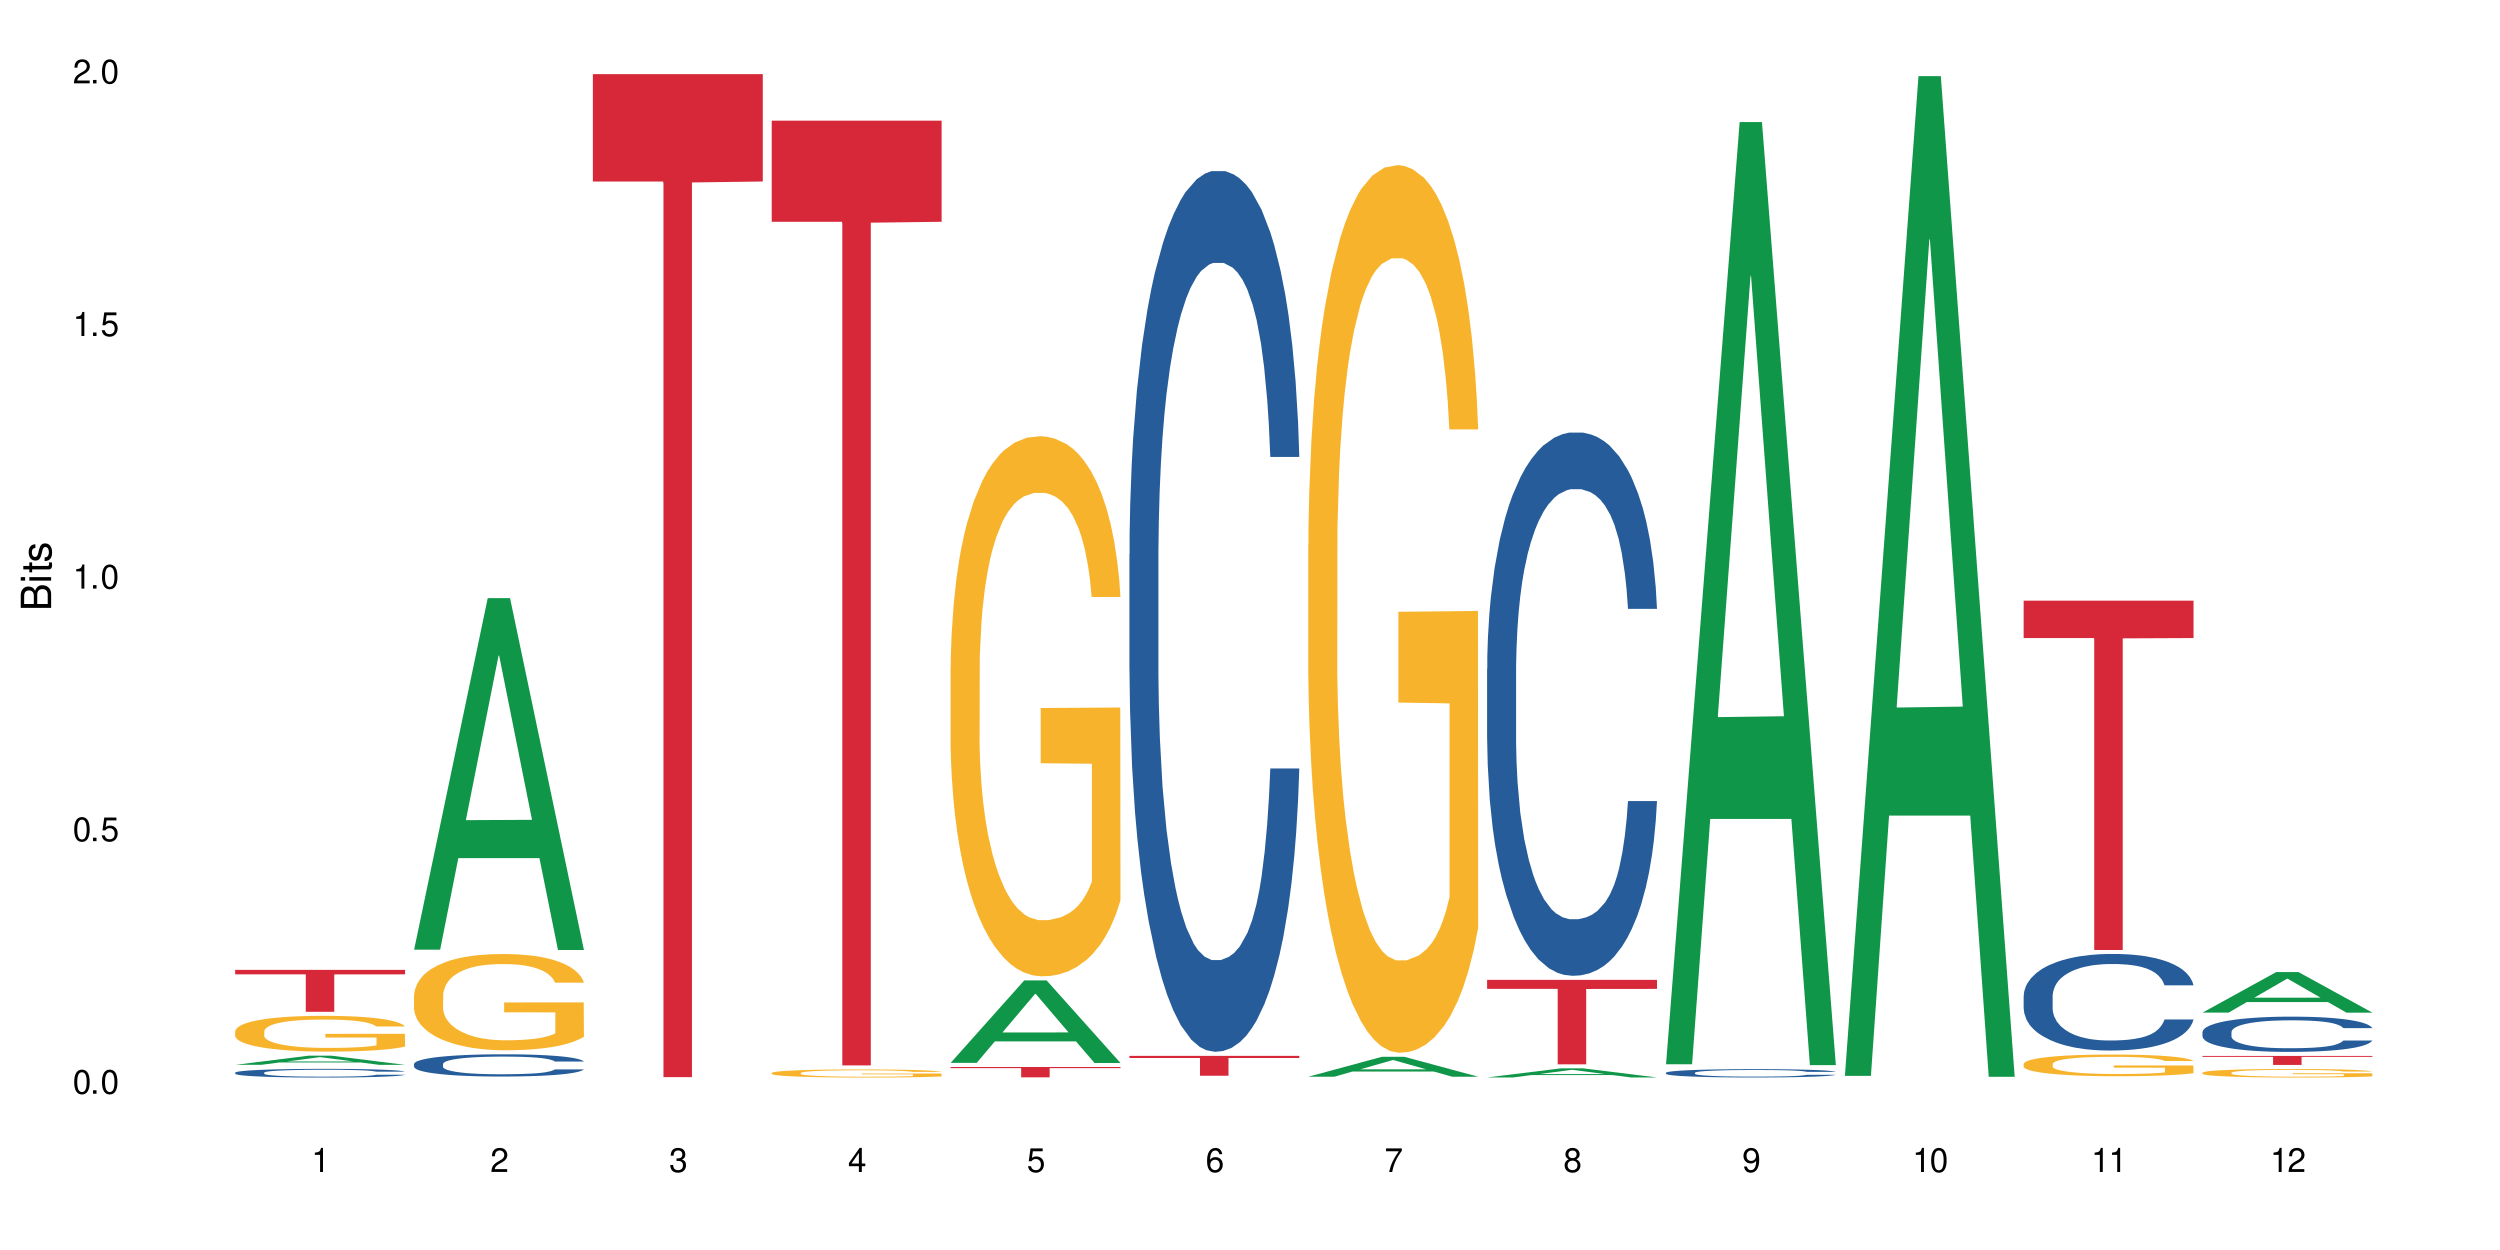 <?xml version="1.0" encoding="UTF-8"?>
<svg xmlns="http://www.w3.org/2000/svg" xmlns:xlink="http://www.w3.org/1999/xlink" width="720" height="360" viewBox="0 0 720 360">
<defs>
<g>
<g id="glyph-0-0">
</g>
<g id="glyph-0-1">
<path d="M 2.641 -6.938 C 2 -6.938 1.422 -6.656 1.078 -6.172 C 0.641 -5.562 0.406 -4.641 0.406 -3.359 C 0.406 -1.016 1.188 0.219 2.641 0.219 C 4.078 0.219 4.859 -1.016 4.859 -3.297 C 4.859 -4.641 4.656 -5.547 4.203 -6.172 C 3.844 -6.656 3.281 -6.938 2.641 -6.938 Z M 2.641 -6.188 C 3.547 -6.188 4 -5.25 4 -3.375 C 4 -1.406 3.562 -0.484 2.625 -0.484 C 1.734 -0.484 1.281 -1.438 1.281 -3.344 C 1.281 -5.25 1.734 -6.188 2.641 -6.188 Z M 2.641 -6.188 "/>
</g>
<g id="glyph-0-2">
<path d="M 1.828 -1 L 0.828 -1 L 0.828 0 L 1.828 0 Z M 1.828 -1 "/>
</g>
<g id="glyph-0-3">
<path d="M 4.562 -6.797 L 1.062 -6.797 L 0.547 -3.094 L 1.328 -3.094 C 1.719 -3.562 2.047 -3.734 2.578 -3.734 C 3.484 -3.734 4.062 -3.109 4.062 -2.094 C 4.062 -1.125 3.484 -0.531 2.578 -0.531 C 1.828 -0.531 1.375 -0.906 1.188 -1.672 L 0.328 -1.672 C 0.453 -1.109 0.547 -0.844 0.75 -0.594 C 1.125 -0.078 1.828 0.219 2.594 0.219 C 3.969 0.219 4.922 -0.781 4.922 -2.219 C 4.922 -3.562 4.031 -4.484 2.719 -4.484 C 2.25 -4.484 1.859 -4.359 1.469 -4.062 L 1.734 -5.969 L 4.562 -5.969 Z M 4.562 -6.797 "/>
</g>
<g id="glyph-0-4">
<path d="M 2.484 -4.938 L 2.484 0 L 3.328 0 L 3.328 -6.938 L 2.766 -6.938 C 2.469 -5.875 2.281 -5.734 0.984 -5.562 L 0.984 -4.938 Z M 2.484 -4.938 "/>
</g>
<g id="glyph-0-5">
<path d="M 4.859 -0.828 L 1.281 -0.828 C 1.359 -1.406 1.672 -1.781 2.5 -2.281 L 3.469 -2.828 C 4.406 -3.344 4.906 -4.062 4.906 -4.906 C 4.906 -5.484 4.672 -6.031 4.266 -6.406 C 3.859 -6.766 3.375 -6.938 2.719 -6.938 C 1.859 -6.938 1.219 -6.625 0.844 -6.031 C 0.609 -5.672 0.5 -5.234 0.484 -4.531 L 1.328 -4.531 C 1.359 -5.016 1.406 -5.281 1.531 -5.516 C 1.75 -5.938 2.188 -6.203 2.703 -6.203 C 3.469 -6.203 4.031 -5.641 4.031 -4.891 C 4.031 -4.344 3.719 -3.859 3.125 -3.516 L 2.234 -3 C 0.812 -2.172 0.406 -1.531 0.328 -0.016 L 4.859 -0.016 Z M 4.859 -0.828 "/>
</g>
<g id="glyph-0-6">
<path d="M 2.125 -3.188 L 2.578 -3.188 C 3.5 -3.188 3.984 -2.766 3.984 -1.922 C 3.984 -1.062 3.469 -0.531 2.594 -0.531 C 1.656 -0.531 1.203 -1 1.156 -2.016 L 0.312 -2.016 C 0.344 -1.453 0.438 -1.094 0.609 -0.781 C 0.953 -0.109 1.625 0.219 2.547 0.219 C 3.953 0.219 4.859 -0.625 4.859 -1.938 C 4.859 -2.828 4.516 -3.297 3.703 -3.594 C 4.344 -3.844 4.656 -4.328 4.656 -5.031 C 4.656 -6.219 3.875 -6.938 2.578 -6.938 C 1.203 -6.938 0.484 -6.172 0.453 -4.703 L 1.297 -4.703 C 1.312 -5.125 1.344 -5.359 1.453 -5.578 C 1.641 -5.969 2.062 -6.203 2.594 -6.203 C 3.344 -6.203 3.797 -5.75 3.797 -5 C 3.797 -4.516 3.609 -4.219 3.25 -4.047 C 3.016 -3.953 2.703 -3.922 2.125 -3.906 Z M 2.125 -3.188 "/>
</g>
<g id="glyph-0-7">
<path d="M 3.141 -1.672 L 3.141 0 L 3.984 0 L 3.984 -1.672 L 4.984 -1.672 L 4.984 -2.438 L 3.984 -2.438 L 3.984 -6.938 L 3.359 -6.938 L 0.266 -2.578 L 0.266 -1.672 Z M 3.141 -2.438 L 1 -2.438 L 3.141 -5.5 Z M 3.141 -2.438 "/>
</g>
<g id="glyph-0-8">
<path d="M 4.781 -5.125 C 4.609 -6.266 3.891 -6.938 2.844 -6.938 C 2.094 -6.938 1.422 -6.578 1.031 -5.953 C 0.594 -5.266 0.406 -4.422 0.406 -3.172 C 0.406 -2 0.578 -1.25 0.984 -0.641 C 1.359 -0.078 1.953 0.219 2.703 0.219 C 3.984 0.219 4.922 -0.75 4.922 -2.094 C 4.922 -3.375 4.062 -4.281 2.844 -4.281 C 2.172 -4.281 1.641 -4.031 1.281 -3.516 C 1.281 -5.234 1.828 -6.188 2.797 -6.188 C 3.391 -6.188 3.797 -5.797 3.938 -5.125 Z M 2.734 -3.531 C 3.547 -3.531 4.062 -2.953 4.062 -2.031 C 4.062 -1.156 3.484 -0.531 2.703 -0.531 C 1.922 -0.531 1.328 -1.188 1.328 -2.078 C 1.328 -2.938 1.906 -3.531 2.734 -3.531 Z M 2.734 -3.531 "/>
</g>
<g id="glyph-0-9">
<path d="M 4.984 -6.797 L 0.438 -6.797 L 0.438 -5.969 L 4.109 -5.969 C 2.5 -3.656 1.828 -2.234 1.328 0 L 2.219 0 C 2.594 -2.172 3.453 -4.047 4.984 -6.094 Z M 4.984 -6.797 "/>
</g>
<g id="glyph-0-10">
<path d="M 3.75 -3.656 C 4.469 -4.094 4.688 -4.438 4.688 -5.078 C 4.688 -6.172 3.844 -6.938 2.641 -6.938 C 1.438 -6.938 0.594 -6.172 0.594 -5.094 C 0.594 -4.438 0.812 -4.094 1.516 -3.656 C 0.734 -3.266 0.359 -2.703 0.359 -1.922 C 0.359 -0.656 1.281 0.219 2.641 0.219 C 3.984 0.219 4.922 -0.656 4.922 -1.922 C 4.922 -2.703 4.531 -3.266 3.75 -3.656 Z M 2.641 -6.188 C 3.359 -6.188 3.812 -5.75 3.812 -5.062 C 3.812 -4.406 3.344 -3.984 2.641 -3.984 C 1.922 -3.984 1.453 -4.406 1.453 -5.078 C 1.453 -5.75 1.922 -6.188 2.641 -6.188 Z M 2.641 -3.266 C 3.484 -3.266 4.062 -2.719 4.062 -1.906 C 4.062 -1.078 3.484 -0.531 2.625 -0.531 C 1.797 -0.531 1.219 -1.094 1.219 -1.906 C 1.219 -2.719 1.781 -3.266 2.641 -3.266 Z M 2.641 -3.266 "/>
</g>
<g id="glyph-0-11">
<path d="M 0.516 -1.578 C 0.672 -0.453 1.406 0.219 2.438 0.219 C 3.188 0.219 3.859 -0.141 4.266 -0.766 C 4.688 -1.453 4.891 -2.297 4.891 -3.547 C 4.891 -4.719 4.703 -5.453 4.312 -6.078 C 3.938 -6.641 3.344 -6.938 2.594 -6.938 C 1.297 -6.938 0.359 -5.969 0.359 -4.625 C 0.359 -3.344 1.234 -2.453 2.453 -2.453 C 3.094 -2.453 3.578 -2.672 4.016 -3.203 C 4 -1.484 3.469 -0.531 2.5 -0.531 C 1.906 -0.531 1.484 -0.906 1.359 -1.578 Z M 2.578 -6.203 C 3.375 -6.203 3.969 -5.531 3.969 -4.641 C 3.969 -3.797 3.391 -3.188 2.547 -3.188 C 1.734 -3.188 1.234 -3.766 1.234 -4.688 C 1.234 -5.562 1.797 -6.203 2.578 -6.203 Z M 2.578 -6.203 "/>
</g>
<g id="glyph-1-0">
</g>
<g id="glyph-1-1">
<path d="M 0 -0.953 L 0 -4.891 C 0 -5.719 -0.234 -6.344 -0.734 -6.797 C -1.188 -7.234 -1.812 -7.469 -2.5 -7.469 C -3.547 -7.469 -4.188 -7 -4.625 -5.875 C -4.984 -6.688 -5.625 -7.094 -6.531 -7.094 C -7.172 -7.094 -7.734 -6.859 -8.141 -6.391 C -8.562 -5.922 -8.75 -5.344 -8.75 -4.5 L -8.75 -0.953 Z M -4.984 -2.062 L -7.766 -2.062 L -7.766 -4.219 C -7.766 -4.844 -7.688 -5.203 -7.453 -5.5 C -7.219 -5.812 -6.859 -5.969 -6.375 -5.969 C -5.891 -5.969 -5.531 -5.812 -5.297 -5.5 C -5.062 -5.203 -4.984 -4.844 -4.984 -4.219 Z M -0.984 -2.062 L -4 -2.062 L -4 -4.781 C -4 -5.766 -3.438 -6.359 -2.484 -6.359 C -1.547 -6.359 -0.984 -5.766 -0.984 -4.781 Z M -0.984 -2.062 "/>
</g>
<g id="glyph-1-2">
<path d="M -6.281 -1.797 L -6.281 -0.797 L 0 -0.797 L 0 -1.797 Z M -8.75 -1.797 L -8.75 -0.797 L -7.484 -0.797 L -7.484 -1.797 Z M -8.75 -1.797 "/>
</g>
<g id="glyph-1-3">
<path d="M -6.281 -3.047 L -6.281 -2.016 L -8.016 -2.016 L -8.016 -1.016 L -6.281 -1.016 L -6.281 -0.172 L -5.469 -0.172 L -5.469 -1.016 L -0.719 -1.016 C -0.078 -1.016 0.281 -1.453 0.281 -2.234 C 0.281 -2.5 0.25 -2.719 0.188 -3.047 L -0.641 -3.047 C -0.609 -2.906 -0.594 -2.766 -0.594 -2.562 C -0.594 -2.141 -0.719 -2.016 -1.156 -2.016 L -5.469 -2.016 L -5.469 -3.047 Z M -6.281 -3.047 "/>
</g>
<g id="glyph-1-4">
<path d="M -4.531 -5.25 C -5.766 -5.25 -6.469 -4.422 -6.469 -2.969 C -6.469 -1.516 -5.719 -0.562 -4.547 -0.562 C -3.562 -0.562 -3.094 -1.062 -2.734 -2.562 L -2.516 -3.484 C -2.344 -4.188 -2.094 -4.469 -1.641 -4.469 C -1.047 -4.469 -0.641 -3.875 -0.641 -3 C -0.641 -2.453 -0.797 -2 -1.062 -1.75 C -1.25 -1.594 -1.422 -1.531 -1.875 -1.469 L -1.875 -0.406 C -0.422 -0.453 0.281 -1.266 0.281 -2.922 C 0.281 -4.5 -0.5 -5.516 -1.719 -5.516 C -2.656 -5.516 -3.172 -4.984 -3.469 -3.734 L -3.703 -2.766 C -3.891 -1.953 -4.156 -1.609 -4.594 -1.609 C -5.188 -1.609 -5.547 -2.125 -5.547 -2.938 C -5.547 -3.75 -5.203 -4.172 -4.531 -4.203 Z M -4.531 -5.25 "/>
</g>
</g>
</defs>
<rect x="-72" y="-36" width="864" height="432" fill="rgb(100%, 100%, 100%)" fill-opacity="1"/>
<path fill-rule="nonzero" fill="rgb(6.275%, 58.824%, 28.235%)" fill-opacity="1" d="M 67.73 306.672 L 67.785 306.672 L 88.957 304.027 L 95.387 304.027 L 116.664 306.676 L 109.188 306.676 L 103.855 305.984 L 80.488 305.984 L 75.258 306.672 L 67.73 306.672 L 82.734 305.699 L 101.711 305.695 L 92.25 304.461 L 92.145 304.457 L 92.039 304.465 L 82.684 305.695 L 82.734 305.699 Z M 67.73 306.672 "/>
<path fill-rule="nonzero" fill="rgb(14.51%, 36.078%, 60%)" fill-opacity="1" d="M 67.73 308.926 L 67.789 308.922 L 67.789 308.867 L 67.969 308.781 L 68.387 308.672 L 68.805 308.594 L 69.879 308.461 L 71.371 308.328 L 72.922 308.23 L 74.055 308.172 L 75.07 308.125 L 77.398 308.039 L 78.891 307.996 L 80.5 307.957 L 82.469 307.918 L 83.902 307.895 L 87.125 307.859 L 89.512 307.844 L 91.363 307.836 L 95.359 307.836 L 97.746 307.844 L 99.477 307.855 L 101.387 307.875 L 102.996 307.895 L 105.801 307.945 L 108.309 308.012 L 109.441 308.047 L 111.234 308.117 L 112.605 308.188 L 113.559 308.246 L 114.633 308.328 L 115.59 308.434 L 116.305 308.551 L 116.664 308.648 L 108.309 308.648 L 107.891 308.555 L 107.414 308.484 L 106.52 308.391 L 105.625 308.324 L 104.371 308.258 L 103.238 308.215 L 101.684 308.172 L 100.312 308.145 L 98.879 308.125 L 97.508 308.109 L 94.883 308.098 L 91.84 308.098 L 90.707 308.102 L 88.379 308.121 L 87.125 308.137 L 85.336 308.168 L 84.082 308.199 L 82.59 308.242 L 81.574 308.281 L 80.32 308.34 L 79.426 308.395 L 78.414 308.469 L 77.816 308.527 L 77.277 308.59 L 76.801 308.664 L 76.441 308.746 L 76.203 308.832 L 76.086 308.914 L 76.086 309.266 L 76.203 309.348 L 76.504 309.445 L 77.277 309.586 L 78.414 309.707 L 79.727 309.801 L 80.977 309.871 L 81.695 309.902 L 82.648 309.938 L 84.141 309.984 L 86.289 310.031 L 87.543 310.047 L 89.453 310.066 L 91.422 310.074 L 94.047 310.074 L 96.375 310.066 L 97.926 310.055 L 99.535 310.035 L 101.746 309.996 L 103.117 309.961 L 104.312 309.918 L 105.207 309.875 L 105.801 309.836 L 106.699 309.766 L 107.414 309.688 L 107.949 309.609 L 108.309 309.531 L 116.664 309.531 L 116.305 309.621 L 115.77 309.711 L 115.23 309.777 L 114.395 309.859 L 113.441 309.93 L 112.066 310.008 L 110.934 310.062 L 109.441 310.117 L 108.07 310.164 L 106.578 310.199 L 104.371 310.246 L 102.938 310.27 L 101.387 310.289 L 99.535 310.309 L 97.211 310.324 L 94.703 310.332 L 92.375 310.336 L 89.871 310.332 L 88.02 310.32 L 85.574 310.301 L 82.531 310.262 L 80.32 310.219 L 78.59 310.172 L 77.102 310.129 L 75.43 310.066 L 73.281 309.965 L 71.969 309.887 L 71.074 309.824 L 70.059 309.734 L 69.344 309.656 L 68.508 309.527 L 67.91 309.363 L 67.73 309.238 Z M 67.73 308.926 "/>
<path fill-rule="nonzero" fill="rgb(96.863%, 70.196%, 16.863%)" fill-opacity="1" d="M 67.73 296.973 L 67.789 296.965 L 67.789 296.777 L 68.031 296.352 L 68.625 295.77 L 69.402 295.289 L 70.238 294.914 L 70.773 294.715 L 71.668 294.434 L 72.445 294.227 L 74.414 293.805 L 76.922 293.406 L 78.293 293.238 L 79.844 293.078 L 82.051 292.898 L 83.066 292.832 L 86.172 292.684 L 89.691 292.59 L 93.57 292.559 L 95.359 292.57 L 97.805 292.609 L 101.148 292.711 L 103.059 292.805 L 104.551 292.898 L 106.102 293.023 L 108.012 293.211 L 109.801 293.438 L 111.234 293.66 L 112.664 293.945 L 113.859 294.246 L 114.871 294.574 L 115.77 294.969 L 116.305 295.301 L 116.664 295.629 L 108.367 295.629 L 107.891 295.301 L 107.355 295.047 L 106.461 294.734 L 105.562 294.508 L 104.668 294.328 L 102.996 294.086 L 101.566 293.934 L 99.777 293.805 L 98.047 293.719 L 96.074 293.66 L 94.883 293.645 L 91.719 293.645 L 88.855 293.707 L 87.184 293.785 L 85.992 293.859 L 84.32 294 L 83.305 294.113 L 82.707 294.188 L 80.918 294.48 L 79.727 294.742 L 79.07 294.922 L 78.234 295.207 L 77.637 295.461 L 76.98 295.836 L 76.621 296.117 L 76.145 296.758 L 76.086 298.453 L 76.266 298.809 L 76.621 299.195 L 77.102 299.535 L 77.816 299.891 L 78.531 300.164 L 79.785 300.531 L 80.859 300.777 L 81.695 300.938 L 83.305 301.191 L 83.961 301.277 L 85.512 301.445 L 87.125 301.578 L 89.094 301.691 L 90.586 301.746 L 92.973 301.793 L 96.016 301.793 L 99.598 301.738 L 101.863 301.66 L 103.414 301.586 L 104.43 301.52 L 105.684 301.418 L 106.578 301.324 L 107.414 301.219 L 108.43 301.059 L 108.43 298.809 L 93.688 298.801 L 93.688 297.746 L 116.602 297.738 L 116.664 301.418 L 115.41 301.672 L 113.859 301.914 L 112.367 302.105 L 110.816 302.266 L 108.605 302.441 L 106.816 302.555 L 104.07 302.688 L 101.566 302.773 L 98.941 302.828 L 96.613 302.855 L 93.867 302.867 L 91.422 302.848 L 88.797 302.793 L 86.707 302.715 L 84.797 302.621 L 82.887 302.5 L 80.5 302.301 L 78.949 302.141 L 77.34 301.945 L 75.727 301.707 L 74.297 301.453 L 73.34 301.258 L 72.387 301.031 L 71.371 300.75 L 70.418 300.43 L 69.699 300.137 L 69.043 299.809 L 68.566 299.496 L 68.09 299.074 L 67.852 298.734 L 67.73 298.441 Z M 67.73 296.973 "/>
<path fill-rule="nonzero" fill="rgb(83.922%, 15.686%, 22.353%)" fill-opacity="1" d="M 67.73 279.324 L 116.664 279.324 L 116.664 280.617 L 96.27 280.629 L 96.27 291.398 L 88.066 291.398 L 88.066 280.641 L 87.945 280.617 L 67.73 280.617 Z M 67.73 279.324 "/>
<path fill-rule="nonzero" fill="rgb(6.275%, 58.824%, 28.235%)" fill-opacity="1" d="M 119.238 273.5 L 119.289 273.406 L 140.465 172.27 L 146.895 172.27 L 168.172 273.598 L 160.695 273.598 L 155.363 247.145 L 131.996 247.145 L 126.766 273.5 L 119.238 273.5 L 134.242 236.203 L 153.219 236.109 L 143.758 188.824 L 143.652 188.73 L 143.547 189.016 L 134.191 236.109 L 134.242 236.203 Z M 119.238 273.5 "/>
<path fill-rule="nonzero" fill="rgb(14.51%, 36.078%, 60%)" fill-opacity="1" d="M 119.238 306.426 L 119.297 306.422 L 119.297 306.281 L 119.477 306.059 L 119.895 305.777 L 120.312 305.586 L 121.387 305.238 L 122.879 304.906 L 124.43 304.648 L 125.562 304.496 L 126.578 304.379 L 128.906 304.164 L 130.398 304.051 L 132.008 303.953 L 133.977 303.852 L 135.41 303.793 L 138.633 303.699 L 141.02 303.66 L 142.871 303.641 L 146.867 303.641 L 149.254 303.664 L 150.984 303.695 L 152.895 303.742 L 154.504 303.793 L 157.309 303.922 L 159.816 304.086 L 160.949 304.18 L 162.742 304.363 L 164.113 304.539 L 165.066 304.691 L 166.141 304.906 L 167.098 305.168 L 167.812 305.469 L 168.172 305.719 L 159.816 305.719 L 159.398 305.484 L 158.922 305.305 L 158.027 305.062 L 157.133 304.895 L 155.879 304.727 L 154.746 304.613 L 153.191 304.504 L 151.82 304.434 L 150.387 304.379 L 149.016 304.344 L 146.391 304.309 L 143.348 304.309 L 142.211 304.32 L 139.887 304.367 L 138.633 304.41 L 136.844 304.492 L 135.59 304.566 L 134.098 304.684 L 133.082 304.781 L 131.828 304.934 L 130.934 305.07 L 129.922 305.262 L 129.324 305.41 L 128.785 305.574 L 128.309 305.766 L 127.949 305.973 L 127.711 306.188 L 127.594 306.398 L 127.594 307.305 L 127.711 307.516 L 128.012 307.762 L 128.785 308.117 L 129.922 308.43 L 131.234 308.676 L 132.484 308.852 L 133.203 308.934 L 134.156 309.027 L 135.648 309.145 L 137.797 309.262 L 139.051 309.309 L 140.961 309.355 L 142.93 309.379 L 145.555 309.379 L 147.883 309.355 L 149.434 309.324 L 151.043 309.277 L 153.254 309.18 L 154.625 309.086 L 155.816 308.973 L 156.715 308.863 L 157.309 308.77 L 158.207 308.586 L 158.922 308.387 L 159.457 308.184 L 159.816 307.984 L 168.172 307.984 L 167.812 308.219 L 167.277 308.445 L 166.738 308.617 L 165.902 308.82 L 164.949 309.004 L 163.574 309.207 L 162.441 309.344 L 160.949 309.488 L 159.578 309.602 L 158.086 309.699 L 155.879 309.816 L 154.445 309.875 L 152.895 309.926 L 151.043 309.973 L 148.719 310.016 L 146.211 310.039 L 143.883 310.043 L 141.379 310.031 L 139.527 310.008 L 137.082 309.957 L 134.039 309.852 L 131.828 309.738 L 130.098 309.629 L 128.605 309.512 L 126.938 309.355 L 124.789 309.098 L 123.477 308.898 L 122.582 308.734 L 121.566 308.504 L 120.852 308.301 L 120.016 307.973 L 119.418 307.559 L 119.238 307.234 Z M 119.238 306.426 "/>
<path fill-rule="nonzero" fill="rgb(96.863%, 70.196%, 16.863%)" fill-opacity="1" d="M 119.238 286.633 L 119.297 286.605 L 119.297 286.102 L 119.535 284.961 L 120.133 283.391 L 120.91 282.098 L 121.746 281.086 L 122.281 280.555 L 123.176 279.797 L 123.953 279.238 L 125.922 278.098 L 128.43 277.035 L 129.801 276.578 L 131.352 276.148 L 133.559 275.668 L 134.574 275.492 L 137.676 275.086 L 141.199 274.832 L 145.078 274.758 L 146.867 274.781 L 149.312 274.883 L 152.656 275.16 L 154.566 275.414 L 156.059 275.668 L 157.609 275.996 L 159.52 276.504 L 161.309 277.113 L 162.742 277.719 L 164.172 278.48 L 165.367 279.289 L 166.379 280.176 L 167.277 281.238 L 167.812 282.125 L 168.172 283.012 L 159.875 283.012 L 159.398 282.125 L 158.863 281.441 L 157.965 280.605 L 157.07 279.996 L 156.176 279.516 L 154.504 278.859 L 153.074 278.453 L 151.281 278.098 L 149.551 277.871 L 147.582 277.719 L 146.391 277.668 L 143.227 277.668 L 140.363 277.844 L 138.691 278.047 L 137.5 278.25 L 135.828 278.629 L 134.812 278.934 L 134.215 279.137 L 132.426 279.922 L 131.234 280.629 L 130.578 281.113 L 129.742 281.871 L 129.145 282.555 L 128.488 283.566 L 128.129 284.328 L 127.652 286.051 L 127.594 290.605 L 127.773 291.57 L 128.129 292.605 L 128.605 293.52 L 129.324 294.48 L 130.039 295.215 L 131.293 296.203 L 132.367 296.859 L 133.203 297.289 L 134.812 297.973 L 135.469 298.203 L 137.02 298.656 L 138.633 299.012 L 140.602 299.316 L 142.094 299.469 L 144.48 299.594 L 147.523 299.594 L 151.105 299.441 L 153.371 299.242 L 154.922 299.039 L 155.938 298.859 L 157.191 298.582 L 158.086 298.328 L 158.922 298.051 L 159.938 297.621 L 159.938 291.57 L 145.195 291.543 L 145.195 288.707 L 168.109 288.684 L 168.172 298.582 L 166.918 299.266 L 165.367 299.926 L 163.875 300.43 L 162.324 300.859 L 160.113 301.344 L 158.324 301.645 L 155.578 302 L 153.074 302.227 L 150.449 302.379 L 148.121 302.457 L 145.375 302.48 L 142.93 302.43 L 140.305 302.277 L 138.215 302.078 L 136.305 301.824 L 134.395 301.492 L 132.008 300.961 L 130.457 300.531 L 128.848 300 L 127.234 299.367 L 125.801 298.684 L 124.848 298.152 L 123.895 297.543 L 122.879 296.785 L 121.926 295.922 L 121.207 295.141 L 120.551 294.254 L 120.074 293.418 L 119.598 292.277 L 119.359 291.367 L 119.238 290.582 Z M 119.238 286.633 "/>
<path fill-rule="nonzero" fill="rgb(83.922%, 15.686%, 22.353%)" fill-opacity="1" d="M 170.746 21.355 L 219.68 21.355 L 219.68 52.273 L 199.285 52.547 L 199.285 310.211 L 191.078 310.211 L 191.078 52.816 L 190.961 52.273 L 170.746 52.273 Z M 170.746 21.355 "/>
<path fill-rule="nonzero" fill="rgb(96.863%, 70.196%, 16.863%)" fill-opacity="1" d="M 222.254 309 L 222.312 309 L 222.312 308.957 L 222.551 308.859 L 223.148 308.727 L 223.926 308.617 L 224.762 308.535 L 225.297 308.488 L 226.191 308.426 L 226.969 308.379 L 228.938 308.281 L 231.445 308.191 L 232.816 308.152 L 234.367 308.117 L 236.574 308.078 L 237.59 308.062 L 240.691 308.027 L 244.215 308.008 L 248.094 308 L 249.883 308.004 L 252.328 308.012 L 255.672 308.035 L 257.582 308.055 L 259.07 308.078 L 260.625 308.105 L 262.535 308.148 L 264.324 308.199 L 265.754 308.25 L 267.188 308.312 L 268.383 308.383 L 269.395 308.457 L 270.289 308.547 L 270.828 308.621 L 271.188 308.695 L 262.891 308.695 L 262.414 308.621 L 261.875 308.562 L 260.98 308.492 L 260.086 308.441 L 259.191 308.402 L 257.52 308.348 L 256.09 308.312 L 254.297 308.281 L 252.566 308.262 L 250.598 308.25 L 249.406 308.246 L 246.242 308.246 L 243.379 308.262 L 241.707 308.277 L 240.516 308.293 L 238.844 308.328 L 237.828 308.352 L 237.23 308.371 L 235.441 308.438 L 234.25 308.496 L 233.59 308.535 L 232.758 308.602 L 232.16 308.656 L 231.504 308.742 L 231.145 308.809 L 230.668 308.953 L 230.609 309.336 L 230.785 309.418 L 231.145 309.504 L 231.621 309.582 L 232.34 309.66 L 233.055 309.723 L 234.309 309.809 L 235.383 309.863 L 236.219 309.898 L 237.828 309.957 L 238.484 309.977 L 240.035 310.016 L 241.648 310.043 L 243.617 310.07 L 245.109 310.082 L 247.496 310.094 L 250.539 310.094 L 254.121 310.078 L 256.387 310.062 L 257.938 310.047 L 258.953 310.031 L 260.207 310.008 L 261.102 309.984 L 261.938 309.961 L 262.949 309.926 L 262.949 309.418 L 248.211 309.414 L 248.211 309.176 L 271.125 309.172 L 271.188 310.008 L 269.934 310.066 L 268.383 310.121 L 266.891 310.164 L 265.34 310.199 L 263.129 310.238 L 261.34 310.266 L 258.594 310.297 L 256.09 310.312 L 253.465 310.328 L 251.137 310.332 L 248.391 310.336 L 245.945 310.332 L 243.32 310.32 L 241.23 310.301 L 239.32 310.281 L 237.41 310.254 L 235.023 310.207 L 233.473 310.172 L 231.859 310.125 L 230.25 310.074 L 228.816 310.016 L 227.863 309.973 L 226.91 309.918 L 225.895 309.855 L 224.938 309.785 L 224.223 309.719 L 223.566 309.645 L 223.09 309.574 L 222.613 309.477 L 222.375 309.398 L 222.254 309.332 Z M 222.254 309 "/>
<path fill-rule="nonzero" fill="rgb(83.922%, 15.686%, 22.353%)" fill-opacity="1" d="M 222.254 34.75 L 271.188 34.75 L 271.188 63.875 L 250.793 64.133 L 250.793 306.84 L 242.586 306.84 L 242.586 64.387 L 242.469 63.875 L 222.254 63.875 Z M 222.254 34.75 "/>
<path fill-rule="nonzero" fill="rgb(6.275%, 58.824%, 28.235%)" fill-opacity="1" d="M 273.762 306.113 L 273.812 306.09 L 294.984 282.348 L 301.418 282.348 L 322.695 306.137 L 315.219 306.137 L 309.887 299.926 L 286.516 299.926 L 281.289 306.113 L 273.762 306.113 L 288.766 297.359 L 307.742 297.336 L 298.281 286.234 L 298.176 286.215 L 298.07 286.281 L 288.711 297.336 L 288.766 297.359 Z M 273.762 306.113 "/>
<path fill-rule="nonzero" fill="rgb(96.863%, 70.196%, 16.863%)" fill-opacity="1" d="M 273.762 192.254 L 273.82 192.113 L 273.82 189.273 L 274.059 182.879 L 274.656 174.07 L 275.434 166.824 L 276.27 161.145 L 276.805 158.16 L 277.699 153.898 L 278.477 150.773 L 280.445 144.379 L 282.949 138.414 L 284.324 135.855 L 285.875 133.441 L 288.082 130.742 L 289.098 129.746 L 292.199 127.473 L 295.723 126.055 L 299.602 125.625 L 301.391 125.77 L 303.836 126.336 L 307.18 127.898 L 309.09 129.32 L 310.578 130.742 L 312.133 132.59 L 314.039 135.43 L 315.832 138.84 L 317.262 142.25 L 318.695 146.512 L 319.891 151.059 L 320.902 156.027 L 321.797 161.996 L 322.336 166.969 L 322.695 171.941 L 314.398 171.941 L 313.922 166.969 L 313.383 163.133 L 312.488 158.445 L 311.594 155.035 L 310.699 152.336 L 309.027 148.641 L 307.598 146.367 L 305.805 144.379 L 304.074 143.102 L 302.105 142.25 L 300.914 141.965 L 297.75 141.965 L 294.887 142.957 L 293.215 144.094 L 292.02 145.23 L 290.352 147.363 L 289.336 149.066 L 288.738 150.203 L 286.949 154.609 L 285.754 158.586 L 285.098 161.285 L 284.266 165.547 L 283.668 169.383 L 283.012 175.066 L 282.652 179.328 L 282.176 188.988 L 282.117 214.559 L 282.293 219.957 L 282.652 225.781 L 283.129 230.898 L 283.848 236.297 L 284.562 240.414 L 285.816 245.957 L 286.891 249.648 L 287.727 252.066 L 289.336 255.902 L 289.992 257.18 L 291.543 259.738 L 293.156 261.727 L 295.125 263.43 L 296.617 264.281 L 299.004 264.992 L 302.047 264.992 L 305.625 264.141 L 307.895 263.004 L 309.445 261.867 L 310.461 260.875 L 311.715 259.309 L 312.609 257.891 L 313.445 256.328 L 314.457 253.91 L 314.457 219.957 L 299.719 219.816 L 299.719 203.906 L 322.633 203.762 L 322.695 259.309 L 321.441 263.145 L 319.891 266.84 L 318.398 269.68 L 316.844 272.098 L 314.637 274.797 L 312.848 276.5 L 310.102 278.488 L 307.598 279.77 L 304.969 280.621 L 302.645 281.047 L 299.898 281.188 L 297.453 280.906 L 294.824 280.051 L 292.738 278.914 L 290.828 277.496 L 288.918 275.648 L 286.531 272.664 L 284.98 270.25 L 283.367 267.266 L 281.758 263.715 L 280.324 259.879 L 279.371 256.895 L 278.414 253.484 L 277.402 249.223 L 276.445 244.395 L 275.73 239.988 L 275.074 235.016 L 274.598 230.328 L 274.121 223.938 L 273.879 218.82 L 273.762 214.418 Z M 273.762 192.254 "/>
<path fill-rule="nonzero" fill="rgb(83.922%, 15.686%, 22.353%)" fill-opacity="1" d="M 273.762 307.297 L 322.695 307.297 L 322.695 307.617 L 302.301 307.617 L 302.301 310.273 L 294.094 310.273 L 294.094 307.621 L 293.977 307.617 L 273.762 307.617 Z M 273.762 307.297 "/>
<path fill-rule="nonzero" fill="rgb(14.51%, 36.078%, 60%)" fill-opacity="1" d="M 325.27 159.648 L 325.328 159.414 L 325.328 153.852 L 325.508 145.039 L 325.926 133.914 L 326.344 126.262 L 327.418 112.582 L 328.91 99.367 L 330.461 89.168 L 331.594 83.141 L 332.609 78.504 L 334.938 69.926 L 336.43 65.52 L 338.039 61.578 L 340.008 57.637 L 341.441 55.316 L 344.664 51.609 L 347.051 49.984 L 348.898 49.289 L 352.898 49.289 L 355.285 50.219 L 357.016 51.375 L 358.926 53.23 L 360.535 55.316 L 363.34 60.418 L 365.848 66.91 L 366.98 70.621 L 368.77 77.805 L 370.145 84.762 L 371.098 90.789 L 372.172 99.367 L 373.129 109.801 L 373.844 121.625 L 374.199 131.594 L 365.848 131.594 L 365.43 122.32 L 364.953 115.133 L 364.055 105.629 L 363.16 98.902 L 361.91 92.18 L 360.773 87.777 L 359.223 83.371 L 357.852 80.59 L 356.418 78.504 L 355.047 77.109 L 352.422 75.719 L 349.379 75.719 L 348.242 76.184 L 345.914 78.039 L 344.664 79.66 L 342.871 82.906 L 341.621 85.922 L 340.129 90.559 L 339.113 94.5 L 337.859 100.527 L 336.965 105.859 L 335.949 113.512 L 335.355 119.305 L 334.816 125.797 L 334.34 133.449 L 333.98 141.562 L 333.742 150.141 L 333.625 158.488 L 333.625 194.422 L 333.742 202.77 L 334.039 212.508 L 334.816 226.648 L 335.949 238.938 L 337.262 248.676 L 338.516 255.629 L 339.234 258.875 L 340.188 262.586 L 341.68 267.223 L 343.828 271.859 L 345.082 273.715 L 346.988 275.566 L 348.961 276.496 L 351.586 276.496 L 353.914 275.566 L 355.465 274.41 L 357.074 272.555 L 359.281 268.613 L 360.656 264.902 L 361.848 260.5 L 362.742 256.094 L 363.34 252.383 L 364.234 245.195 L 364.953 237.312 L 365.488 229.199 L 365.848 221.316 L 374.199 221.316 L 373.844 230.59 L 373.305 239.633 L 372.77 246.355 L 371.934 254.469 L 370.98 261.656 L 369.605 269.773 L 368.473 275.105 L 366.98 280.902 L 365.609 285.305 L 364.117 289.246 L 361.91 293.883 L 360.477 296.203 L 358.926 298.289 L 357.074 300.145 L 354.746 301.766 L 352.242 302.695 L 349.914 302.926 L 347.406 302.461 L 345.559 301.535 L 343.109 299.449 L 340.066 295.273 L 337.859 290.871 L 336.129 286.465 L 334.637 281.828 L 332.965 275.566 L 330.82 265.367 L 329.504 257.484 L 328.609 250.992 L 327.598 241.949 L 326.879 233.836 L 326.043 220.852 L 325.449 204.391 L 325.27 191.641 Z M 325.27 159.648 "/>
<path fill-rule="nonzero" fill="rgb(83.922%, 15.686%, 22.353%)" fill-opacity="1" d="M 325.27 304.086 L 374.199 304.086 L 374.199 304.699 L 353.809 304.703 L 353.809 309.812 L 345.602 309.812 L 345.602 304.711 L 345.484 304.699 L 325.27 304.699 Z M 325.27 304.086 "/>
<path fill-rule="nonzero" fill="rgb(6.275%, 58.824%, 28.235%)" fill-opacity="1" d="M 376.777 310.09 L 376.828 310.086 L 398 304.355 L 404.43 304.355 L 425.707 310.094 L 418.234 310.094 L 412.902 308.598 L 389.531 308.598 L 384.305 310.09 L 376.777 310.09 L 391.781 307.977 L 410.758 307.973 L 401.293 305.293 L 401.191 305.289 L 401.086 305.305 L 391.727 307.973 L 391.781 307.977 Z M 376.777 310.09 "/>
<path fill-rule="nonzero" fill="rgb(96.863%, 70.196%, 16.863%)" fill-opacity="1" d="M 376.777 157.047 L 376.836 156.812 L 376.836 152.145 L 377.074 141.637 L 377.672 127.164 L 378.449 115.258 L 379.281 105.918 L 379.82 101.016 L 380.715 94.012 L 381.492 88.875 L 383.461 78.371 L 385.965 68.562 L 387.34 64.363 L 388.891 60.395 L 391.098 55.957 L 392.113 54.324 L 395.215 50.586 L 398.734 48.254 L 402.613 47.551 L 404.406 47.785 L 406.852 48.719 L 410.195 51.289 L 412.102 53.621 L 413.594 55.957 L 415.148 58.992 L 417.055 63.66 L 418.848 69.266 L 420.277 74.867 L 421.711 81.871 L 422.902 89.344 L 423.918 97.512 L 424.812 107.32 L 425.352 115.492 L 425.707 123.66 L 417.414 123.66 L 416.938 115.492 L 416.398 109.188 L 415.504 101.484 L 414.609 95.879 L 413.715 91.445 L 412.043 85.375 L 410.609 81.637 L 408.82 78.371 L 407.09 76.27 L 405.121 74.867 L 403.93 74.402 L 400.766 74.402 L 397.902 76.035 L 396.23 77.902 L 395.035 79.77 L 393.367 83.273 L 392.352 86.074 L 391.754 87.941 L 389.965 95.18 L 388.77 101.715 L 388.113 106.152 L 387.277 113.156 L 386.684 119.461 L 386.027 128.797 L 385.668 135.801 L 385.191 151.676 L 385.129 193.699 L 385.309 202.574 L 385.668 212.145 L 386.145 220.551 L 386.859 229.422 L 387.578 236.191 L 388.832 245.297 L 389.906 251.367 L 390.738 255.336 L 392.352 261.641 L 393.008 263.738 L 394.559 267.941 L 396.172 271.211 L 398.141 274.012 L 399.633 275.414 L 402.02 276.582 L 405.062 276.582 L 408.641 275.18 L 410.91 273.312 L 412.461 271.445 L 413.477 269.809 L 414.73 267.242 L 415.625 264.906 L 416.461 262.34 L 417.473 258.371 L 417.473 202.574 L 402.734 202.34 L 402.734 176.191 L 425.648 175.957 L 425.707 267.242 L 424.457 273.547 L 422.902 279.617 L 421.414 284.285 L 419.859 288.254 L 417.652 292.691 L 415.863 295.492 L 413.117 298.762 L 410.609 300.859 L 407.984 302.262 L 405.66 302.961 L 402.914 303.195 L 400.469 302.73 L 397.84 301.328 L 395.754 299.461 L 393.844 297.125 L 391.934 294.09 L 389.547 289.188 L 387.996 285.219 L 386.383 280.316 L 384.773 274.48 L 383.34 268.176 L 382.387 263.273 L 381.43 257.672 L 380.418 250.668 L 379.461 242.727 L 378.746 235.492 L 378.09 227.32 L 377.613 219.617 L 377.133 209.109 L 376.895 200.703 L 376.777 193.469 Z M 376.777 157.047 "/>
<path fill-rule="nonzero" fill="rgb(6.275%, 58.824%, 28.235%)" fill-opacity="1" d="M 428.285 310.301 L 428.336 310.301 L 449.508 307.688 L 455.938 307.688 L 477.215 310.305 L 469.742 310.305 L 464.406 309.621 L 441.039 309.621 L 435.812 310.301 L 428.285 310.301 L 443.289 309.34 L 462.266 309.336 L 452.801 308.113 L 452.699 308.109 L 452.594 308.117 L 443.234 309.336 L 443.289 309.34 Z M 428.285 310.301 "/>
<path fill-rule="nonzero" fill="rgb(14.51%, 36.078%, 60%)" fill-opacity="1" d="M 428.285 192.66 L 428.344 192.516 L 428.344 189.086 L 428.523 183.652 L 428.941 176.785 L 429.359 172.066 L 430.434 163.629 L 431.926 155.48 L 433.477 149.188 L 434.609 145.469 L 435.625 142.609 L 437.949 137.316 L 439.441 134.602 L 441.055 132.168 L 443.023 129.738 L 444.457 128.309 L 447.68 126.02 L 450.066 125.02 L 451.914 124.59 L 455.914 124.59 L 458.301 125.16 L 460.031 125.875 L 461.941 127.02 L 463.551 128.309 L 466.355 131.453 L 468.863 135.457 L 469.996 137.746 L 471.785 142.18 L 473.16 146.469 L 474.113 150.188 L 475.188 155.48 L 476.141 161.914 L 476.859 169.207 L 477.215 175.355 L 468.863 175.355 L 468.445 169.637 L 467.969 165.203 L 467.07 159.34 L 466.176 155.191 L 464.922 151.047 L 463.789 148.328 L 462.238 145.613 L 460.867 143.895 L 459.434 142.609 L 458.062 141.75 L 455.434 140.891 L 452.391 140.891 L 451.258 141.18 L 448.93 142.32 L 447.68 143.324 L 445.887 145.324 L 444.633 147.184 L 443.145 150.043 L 442.129 152.477 L 440.875 156.195 L 439.98 159.484 L 438.965 164.203 L 438.367 167.777 L 437.832 171.781 L 437.355 176.5 L 436.996 181.504 L 436.758 186.797 L 436.637 191.945 L 436.637 214.109 L 436.758 219.258 L 437.055 225.266 L 437.832 233.988 L 438.965 241.566 L 440.277 247.574 L 441.531 251.863 L 442.246 253.867 L 443.203 256.156 L 444.695 259.016 L 446.844 261.875 L 448.094 263.02 L 450.004 264.164 L 451.973 264.734 L 454.602 264.734 L 456.926 264.164 L 458.48 263.449 L 460.09 262.305 L 462.297 259.871 L 463.672 257.586 L 464.863 254.867 L 465.758 252.152 L 466.355 249.863 L 467.25 245.43 L 467.969 240.566 L 468.504 235.562 L 468.863 230.699 L 477.215 230.699 L 476.859 236.422 L 476.32 241.996 L 475.785 246.145 L 474.949 251.148 L 473.992 255.582 L 472.621 260.59 L 471.488 263.879 L 469.996 267.453 L 468.625 270.168 L 467.133 272.602 L 464.922 275.461 L 463.492 276.891 L 461.941 278.18 L 460.09 279.32 L 457.762 280.324 L 455.258 280.895 L 452.93 281.039 L 450.422 280.75 L 448.574 280.18 L 446.125 278.895 L 443.082 276.32 L 440.875 273.602 L 439.145 270.883 L 437.652 268.023 L 435.98 264.164 L 433.832 257.871 L 432.52 253.008 L 431.625 249.004 L 430.613 243.426 L 429.895 238.422 L 429.059 230.414 L 428.465 220.262 L 428.285 212.395 Z M 428.285 192.66 "/>
<path fill-rule="nonzero" fill="rgb(83.922%, 15.686%, 22.353%)" fill-opacity="1" d="M 428.285 282.199 L 477.215 282.199 L 477.215 284.801 L 456.824 284.824 L 456.824 306.523 L 448.617 306.523 L 448.617 284.848 L 448.5 284.801 L 428.285 284.801 Z M 428.285 282.199 "/>
<path fill-rule="nonzero" fill="rgb(6.275%, 58.824%, 28.235%)" fill-opacity="1" d="M 479.793 306.5 L 479.844 306.242 L 501.016 35.16 L 507.445 35.16 L 528.723 306.754 L 521.25 306.754 L 515.914 235.859 L 492.547 235.859 L 487.32 306.5 L 479.793 306.5 L 494.797 206.531 L 513.773 206.277 L 504.309 79.535 L 504.207 79.277 L 504.102 80.043 L 494.742 206.277 L 494.797 206.531 Z M 479.793 306.5 "/>
<path fill-rule="nonzero" fill="rgb(14.51%, 36.078%, 60%)" fill-opacity="1" d="M 479.793 308.957 L 479.852 308.957 L 479.852 308.902 L 480.031 308.82 L 480.449 308.715 L 480.867 308.641 L 481.941 308.512 L 483.434 308.387 L 484.984 308.289 L 486.117 308.234 L 487.133 308.191 L 489.457 308.109 L 490.949 308.066 L 492.562 308.031 L 494.531 307.992 L 495.965 307.973 L 499.184 307.938 L 501.574 307.922 L 503.422 307.914 L 507.422 307.914 L 509.809 307.922 L 511.539 307.934 L 513.449 307.949 L 515.059 307.973 L 517.863 308.02 L 520.371 308.082 L 521.504 308.117 L 523.293 308.184 L 524.668 308.25 L 525.621 308.305 L 526.695 308.387 L 527.648 308.484 L 528.367 308.598 L 528.723 308.691 L 520.371 308.691 L 519.953 308.605 L 519.473 308.535 L 518.578 308.445 L 517.684 308.383 L 516.43 308.32 L 515.297 308.277 L 513.746 308.234 L 512.375 308.211 L 510.941 308.191 L 509.57 308.176 L 506.941 308.164 L 503.898 308.164 L 502.766 308.168 L 500.438 308.188 L 499.184 308.199 L 497.395 308.23 L 496.141 308.262 L 494.648 308.305 L 493.637 308.34 L 492.383 308.398 L 491.488 308.449 L 490.473 308.52 L 489.875 308.574 L 489.34 308.637 L 488.863 308.711 L 488.504 308.785 L 488.266 308.867 L 488.145 308.945 L 488.145 309.285 L 488.266 309.367 L 488.562 309.457 L 489.34 309.59 L 490.473 309.707 L 491.785 309.801 L 493.039 309.863 L 493.754 309.895 L 494.711 309.93 L 496.203 309.977 L 498.352 310.02 L 499.602 310.035 L 501.512 310.055 L 503.48 310.062 L 506.109 310.062 L 508.434 310.055 L 509.988 310.043 L 511.598 310.023 L 513.805 309.988 L 515.18 309.953 L 516.371 309.91 L 517.266 309.871 L 517.863 309.836 L 518.758 309.766 L 519.473 309.691 L 520.012 309.617 L 520.371 309.539 L 528.723 309.539 L 528.367 309.629 L 527.828 309.715 L 527.293 309.777 L 526.457 309.855 L 525.5 309.922 L 524.129 310 L 522.996 310.051 L 521.504 310.105 L 520.133 310.145 L 518.641 310.184 L 516.43 310.227 L 515 310.25 L 513.449 310.27 L 511.598 310.285 L 509.27 310.301 L 506.766 310.309 L 504.438 310.312 L 501.93 310.309 L 500.082 310.301 L 497.633 310.281 L 494.59 310.238 L 492.383 310.199 L 490.652 310.156 L 489.16 310.113 L 487.488 310.055 L 485.34 309.957 L 484.027 309.883 L 483.133 309.82 L 482.117 309.734 L 481.402 309.66 L 480.566 309.535 L 479.969 309.379 L 479.793 309.262 Z M 479.793 308.957 "/>
<path fill-rule="nonzero" fill="rgb(6.275%, 58.824%, 28.235%)" fill-opacity="1" d="M 531.301 309.844 L 531.352 309.574 L 552.523 21.926 L 558.953 21.926 L 580.23 310.113 L 572.754 310.113 L 567.422 234.887 L 544.055 234.887 L 538.828 309.844 L 531.301 309.844 L 546.305 203.77 L 565.281 203.5 L 555.816 69.012 L 555.715 68.742 L 555.609 69.551 L 546.25 203.5 L 546.305 203.77 Z M 531.301 309.844 "/>
<path fill-rule="nonzero" fill="rgb(14.51%, 36.078%, 60%)" fill-opacity="1" d="M 582.809 286.852 L 582.867 286.824 L 582.867 286.215 L 583.047 285.25 L 583.465 284.031 L 583.883 283.191 L 584.957 281.691 L 586.445 280.246 L 588 279.125 L 589.133 278.465 L 590.148 277.957 L 592.473 277.02 L 593.965 276.535 L 595.578 276.102 L 597.547 275.672 L 598.977 275.418 L 602.199 275.012 L 604.586 274.832 L 606.438 274.758 L 610.438 274.758 L 612.824 274.859 L 614.555 274.984 L 616.461 275.188 L 618.074 275.418 L 620.879 275.977 L 623.383 276.688 L 624.52 277.094 L 626.309 277.883 L 627.68 278.645 L 628.637 279.305 L 629.711 280.246 L 630.664 281.387 L 631.383 282.684 L 631.738 283.777 L 623.383 283.777 L 622.969 282.762 L 622.488 281.973 L 621.594 280.93 L 620.699 280.195 L 619.445 279.457 L 618.312 278.973 L 616.762 278.492 L 615.387 278.188 L 613.957 277.957 L 612.582 277.805 L 609.957 277.652 L 606.914 277.652 L 605.781 277.703 L 603.453 277.906 L 602.199 278.086 L 600.41 278.441 L 599.156 278.77 L 597.664 279.281 L 596.652 279.711 L 595.398 280.371 L 594.504 280.957 L 593.488 281.793 L 592.891 282.43 L 592.355 283.141 L 591.879 283.98 L 591.52 284.867 L 591.281 285.809 L 591.16 286.723 L 591.16 290.66 L 591.281 291.578 L 591.578 292.645 L 592.355 294.195 L 593.488 295.539 L 594.801 296.609 L 596.055 297.371 L 596.77 297.727 L 597.727 298.133 L 599.219 298.641 L 601.367 299.148 L 602.617 299.352 L 604.527 299.555 L 606.496 299.656 L 609.121 299.656 L 611.449 299.555 L 613 299.43 L 614.613 299.223 L 616.82 298.793 L 618.191 298.387 L 619.387 297.902 L 620.281 297.422 L 620.879 297.016 L 621.773 296.227 L 622.488 295.363 L 623.027 294.473 L 623.383 293.609 L 631.738 293.609 L 631.383 294.625 L 630.844 295.617 L 630.309 296.352 L 629.473 297.242 L 628.516 298.031 L 627.145 298.918 L 626.012 299.504 L 624.52 300.141 L 623.145 300.621 L 621.652 301.055 L 619.445 301.562 L 618.016 301.816 L 616.461 302.043 L 614.613 302.25 L 612.285 302.426 L 609.777 302.527 L 607.453 302.555 L 604.945 302.504 L 603.098 302.402 L 600.648 302.172 L 597.605 301.715 L 595.398 301.23 L 593.668 300.75 L 592.176 300.242 L 590.504 299.555 L 588.355 298.438 L 587.043 297.574 L 586.148 296.863 L 585.133 295.871 L 584.418 294.98 L 583.582 293.559 L 582.984 291.754 L 582.809 290.355 Z M 582.809 286.852 "/>
<path fill-rule="nonzero" fill="rgb(96.863%, 70.196%, 16.863%)" fill-opacity="1" d="M 582.809 306.387 L 582.867 306.383 L 582.867 306.27 L 583.105 306.012 L 583.703 305.656 L 584.477 305.367 L 585.312 305.141 L 585.852 305.02 L 586.746 304.848 L 587.52 304.723 L 589.492 304.465 L 591.996 304.227 L 593.367 304.125 L 594.922 304.027 L 597.129 303.918 L 598.145 303.879 L 601.246 303.789 L 604.766 303.73 L 608.645 303.715 L 610.438 303.719 L 612.883 303.742 L 616.223 303.805 L 618.133 303.863 L 619.625 303.918 L 621.176 303.992 L 623.086 304.105 L 624.875 304.242 L 626.309 304.379 L 627.742 304.551 L 628.934 304.734 L 629.949 304.934 L 630.844 305.172 L 631.383 305.371 L 631.738 305.57 L 623.445 305.57 L 622.969 305.371 L 622.43 305.219 L 621.535 305.031 L 620.641 304.895 L 619.746 304.785 L 618.074 304.637 L 616.641 304.547 L 614.852 304.465 L 613.121 304.414 L 611.152 304.379 L 609.957 304.371 L 606.797 304.371 L 603.93 304.41 L 602.262 304.453 L 601.066 304.5 L 599.395 304.586 L 598.383 304.652 L 597.785 304.699 L 595.996 304.875 L 594.801 305.035 L 594.145 305.145 L 593.309 305.316 L 592.711 305.469 L 592.055 305.699 L 591.699 305.867 L 591.223 306.258 L 591.16 307.281 L 591.34 307.5 L 591.699 307.734 L 592.176 307.938 L 592.891 308.156 L 593.609 308.32 L 594.859 308.543 L 595.934 308.691 L 596.77 308.789 L 598.383 308.941 L 599.039 308.992 L 600.59 309.098 L 602.199 309.176 L 604.168 309.242 L 605.66 309.277 L 608.047 309.309 L 611.094 309.309 L 614.672 309.273 L 616.941 309.227 L 618.492 309.18 L 619.508 309.141 L 620.758 309.078 L 621.652 309.023 L 622.488 308.957 L 623.504 308.863 L 623.504 307.5 L 608.766 307.492 L 608.766 306.855 L 631.68 306.848 L 631.738 309.078 L 630.484 309.234 L 628.934 309.379 L 627.441 309.496 L 625.891 309.59 L 623.684 309.699 L 621.895 309.77 L 619.148 309.848 L 616.641 309.898 L 614.016 309.934 L 611.688 309.949 L 608.945 309.957 L 606.496 309.945 L 603.871 309.91 L 601.781 309.867 L 599.875 309.809 L 597.965 309.734 L 595.578 309.613 L 594.027 309.52 L 592.414 309.398 L 590.805 309.254 L 589.371 309.102 L 588.418 308.98 L 587.461 308.844 L 586.445 308.672 L 585.492 308.48 L 584.777 308.305 L 584.121 308.105 L 583.641 307.914 L 583.164 307.66 L 582.926 307.453 L 582.809 307.277 Z M 582.809 306.387 "/>
<path fill-rule="nonzero" fill="rgb(83.922%, 15.686%, 22.353%)" fill-opacity="1" d="M 582.809 172.988 L 631.738 172.988 L 631.738 183.758 L 611.344 183.852 L 611.344 273.598 L 603.141 273.598 L 603.141 183.949 L 603.023 183.758 L 582.809 183.758 Z M 582.809 172.988 "/>
<path fill-rule="nonzero" fill="rgb(6.275%, 58.824%, 28.235%)" fill-opacity="1" d="M 634.312 291.629 L 634.367 291.617 L 655.539 279.961 L 661.969 279.961 L 683.246 291.641 L 675.77 291.641 L 670.438 288.594 L 647.07 288.594 L 641.844 291.629 L 634.312 291.629 L 649.316 287.332 L 668.297 287.32 L 658.832 281.871 L 658.727 281.859 L 658.625 281.895 L 649.266 287.32 L 649.316 287.332 Z M 634.312 291.629 "/>
<path fill-rule="nonzero" fill="rgb(14.51%, 36.078%, 60%)" fill-opacity="1" d="M 634.312 297.215 L 634.375 297.207 L 634.375 296.984 L 634.555 296.633 L 634.973 296.188 L 635.387 295.879 L 636.461 295.332 L 637.953 294.805 L 639.508 294.395 L 640.641 294.156 L 641.652 293.969 L 643.98 293.625 L 645.473 293.449 L 647.086 293.293 L 649.055 293.137 L 650.484 293.043 L 653.707 292.895 L 656.094 292.828 L 657.945 292.801 L 661.941 292.801 L 664.332 292.84 L 666.062 292.887 L 667.969 292.961 L 669.582 293.043 L 672.387 293.246 L 674.891 293.508 L 676.027 293.656 L 677.816 293.941 L 679.188 294.219 L 680.145 294.461 L 681.219 294.805 L 682.172 295.223 L 682.887 295.695 L 683.246 296.094 L 674.891 296.094 L 674.477 295.723 L 673.996 295.434 L 673.102 295.055 L 672.207 294.785 L 670.953 294.516 L 669.82 294.34 L 668.27 294.164 L 666.895 294.055 L 665.465 293.969 L 664.09 293.914 L 661.465 293.859 L 658.422 293.859 L 657.289 293.879 L 654.961 293.953 L 653.707 294.016 L 651.918 294.145 L 650.664 294.266 L 649.172 294.453 L 648.16 294.609 L 646.906 294.852 L 646.012 295.062 L 644.996 295.371 L 644.398 295.602 L 643.863 295.863 L 643.387 296.168 L 643.027 296.492 L 642.789 296.836 L 642.668 297.168 L 642.668 298.605 L 642.789 298.941 L 643.086 299.328 L 643.863 299.895 L 644.996 300.387 L 646.309 300.777 L 647.562 301.055 L 648.277 301.184 L 649.234 301.332 L 650.727 301.516 L 652.871 301.703 L 654.125 301.777 L 656.035 301.852 L 658.004 301.887 L 660.629 301.887 L 662.957 301.852 L 664.508 301.805 L 666.121 301.73 L 668.328 301.574 L 669.699 301.426 L 670.895 301.25 L 671.789 301.074 L 672.387 300.926 L 673.281 300.637 L 673.996 300.32 L 674.535 299.996 L 674.891 299.68 L 683.246 299.68 L 682.887 300.051 L 682.352 300.414 L 681.816 300.684 L 680.98 301.008 L 680.023 301.297 L 678.652 301.621 L 677.52 301.832 L 676.027 302.066 L 674.652 302.242 L 673.16 302.398 L 670.953 302.582 L 669.523 302.676 L 667.969 302.762 L 666.121 302.836 L 663.793 302.898 L 661.285 302.938 L 658.961 302.945 L 656.453 302.926 L 654.602 302.891 L 652.156 302.805 L 649.113 302.641 L 646.906 302.465 L 645.176 302.289 L 643.684 302.102 L 642.012 301.852 L 639.863 301.445 L 638.551 301.129 L 637.656 300.867 L 636.641 300.508 L 635.926 300.184 L 635.09 299.664 L 634.492 299.004 L 634.312 298.496 Z M 634.312 297.215 "/>
<path fill-rule="nonzero" fill="rgb(96.863%, 70.196%, 16.863%)" fill-opacity="1" d="M 634.312 308.926 L 634.375 308.922 L 634.375 308.875 L 634.613 308.773 L 635.211 308.637 L 635.984 308.52 L 636.82 308.43 L 637.359 308.383 L 638.254 308.316 L 639.027 308.266 L 640.996 308.164 L 643.504 308.07 L 644.875 308.027 L 646.43 307.988 L 648.637 307.949 L 649.652 307.93 L 652.754 307.895 L 656.273 307.871 L 660.152 307.867 L 661.941 307.867 L 664.391 307.879 L 667.73 307.902 L 669.641 307.926 L 671.133 307.949 L 672.684 307.977 L 674.594 308.023 L 676.383 308.074 L 677.816 308.129 L 679.25 308.199 L 680.441 308.27 L 681.457 308.348 L 682.352 308.445 L 682.887 308.523 L 683.246 308.602 L 674.953 308.602 L 674.477 308.523 L 673.938 308.461 L 673.043 308.387 L 672.148 308.332 L 671.254 308.289 L 669.582 308.23 L 668.148 308.195 L 666.359 308.164 L 664.629 308.145 L 662.66 308.129 L 661.465 308.125 L 658.305 308.125 L 655.438 308.141 L 653.77 308.16 L 652.574 308.176 L 650.902 308.211 L 649.891 308.238 L 649.293 308.258 L 647.504 308.328 L 646.309 308.391 L 645.652 308.434 L 644.816 308.5 L 644.219 308.562 L 643.562 308.652 L 643.207 308.719 L 642.727 308.871 L 642.668 309.277 L 642.848 309.363 L 643.207 309.457 L 643.684 309.539 L 644.398 309.621 L 645.117 309.688 L 646.367 309.777 L 647.441 309.836 L 648.277 309.875 L 649.891 309.934 L 650.547 309.953 L 652.098 309.996 L 653.707 310.027 L 655.676 310.055 L 657.168 310.066 L 659.555 310.078 L 662.602 310.078 L 666.18 310.066 L 668.449 310.047 L 670 310.027 L 671.012 310.012 L 672.266 309.988 L 673.16 309.965 L 673.996 309.941 L 675.012 309.902 L 675.012 309.363 L 660.273 309.363 L 660.273 309.109 L 683.188 309.105 L 683.246 309.988 L 681.992 310.051 L 680.441 310.109 L 678.949 310.152 L 677.398 310.191 L 675.191 310.234 L 673.402 310.262 L 670.656 310.293 L 668.148 310.312 L 665.523 310.328 L 663.195 310.332 L 660.453 310.336 L 658.004 310.332 L 655.379 310.316 L 653.289 310.301 L 651.383 310.277 L 649.473 310.246 L 647.086 310.199 L 645.531 310.16 L 643.922 310.113 L 642.312 310.059 L 640.879 309.996 L 639.922 309.949 L 638.969 309.895 L 637.953 309.828 L 637 309.75 L 636.285 309.684 L 635.629 309.602 L 635.148 309.527 L 634.672 309.426 L 634.434 309.344 L 634.312 309.277 Z M 634.312 308.926 "/>
<path fill-rule="nonzero" fill="rgb(83.922%, 15.686%, 22.353%)" fill-opacity="1" d="M 634.312 304.105 L 683.246 304.105 L 683.246 304.383 L 662.852 304.387 L 662.852 306.707 L 654.648 306.707 L 654.648 304.391 L 654.531 304.383 L 634.312 304.383 Z M 634.312 304.105 "/>
<g fill="rgb(0%, 0%, 0%)" fill-opacity="1">
<use xlink:href="#glyph-0-1" x="20.965" y="314.993"/>
<use xlink:href="#glyph-0-2" x="25.965" y="314.993"/>
<use xlink:href="#glyph-0-1" x="28.965" y="314.993"/>
</g>
<g fill="rgb(0%, 0%, 0%)" fill-opacity="1">
<use xlink:href="#glyph-0-1" x="20.965" y="242.251"/>
<use xlink:href="#glyph-0-2" x="25.965" y="242.251"/>
<use xlink:href="#glyph-0-3" x="28.965" y="242.251"/>
</g>
<g fill="rgb(0%, 0%, 0%)" fill-opacity="1">
<use xlink:href="#glyph-0-4" x="20.965" y="169.509"/>
<use xlink:href="#glyph-0-2" x="25.965" y="169.509"/>
<use xlink:href="#glyph-0-1" x="28.965" y="169.509"/>
</g>
<g fill="rgb(0%, 0%, 0%)" fill-opacity="1">
<use xlink:href="#glyph-0-4" x="20.965" y="96.767"/>
<use xlink:href="#glyph-0-2" x="25.965" y="96.767"/>
<use xlink:href="#glyph-0-3" x="28.965" y="96.767"/>
</g>
<g fill="rgb(0%, 0%, 0%)" fill-opacity="1">
<use xlink:href="#glyph-0-5" x="20.965" y="24.024"/>
<use xlink:href="#glyph-0-2" x="25.965" y="24.024"/>
<use xlink:href="#glyph-0-1" x="28.965" y="24.024"/>
</g>
<g fill="rgb(0%, 0%, 0%)" fill-opacity="1">
<use xlink:href="#glyph-0-4" x="89.695" y="337.532"/>
</g>
<g fill="rgb(0%, 0%, 0%)" fill-opacity="1">
<use xlink:href="#glyph-0-5" x="141.203" y="337.532"/>
</g>
<g fill="rgb(0%, 0%, 0%)" fill-opacity="1">
<use xlink:href="#glyph-0-6" x="192.711" y="337.532"/>
</g>
<g fill="rgb(0%, 0%, 0%)" fill-opacity="1">
<use xlink:href="#glyph-0-7" x="244.219" y="337.532"/>
</g>
<g fill="rgb(0%, 0%, 0%)" fill-opacity="1">
<use xlink:href="#glyph-0-3" x="295.727" y="337.532"/>
</g>
<g fill="rgb(0%, 0%, 0%)" fill-opacity="1">
<use xlink:href="#glyph-0-8" x="347.234" y="337.532"/>
</g>
<g fill="rgb(0%, 0%, 0%)" fill-opacity="1">
<use xlink:href="#glyph-0-9" x="398.742" y="337.532"/>
</g>
<g fill="rgb(0%, 0%, 0%)" fill-opacity="1">
<use xlink:href="#glyph-0-10" x="450.25" y="337.532"/>
</g>
<g fill="rgb(0%, 0%, 0%)" fill-opacity="1">
<use xlink:href="#glyph-0-11" x="501.758" y="337.532"/>
</g>
<g fill="rgb(0%, 0%, 0%)" fill-opacity="1">
<use xlink:href="#glyph-0-4" x="550.766" y="337.532"/>
<use xlink:href="#glyph-0-1" x="555.766" y="337.532"/>
</g>
<g fill="rgb(0%, 0%, 0%)" fill-opacity="1">
<use xlink:href="#glyph-0-4" x="602.273" y="337.532"/>
<use xlink:href="#glyph-0-4" x="607.273" y="337.532"/>
</g>
<g fill="rgb(0%, 0%, 0%)" fill-opacity="1">
<use xlink:href="#glyph-0-4" x="653.781" y="337.532"/>
<use xlink:href="#glyph-0-5" x="658.781" y="337.532"/>
</g>
<g fill="rgb(0%, 0%, 0%)" fill-opacity="1">
<use xlink:href="#glyph-1-1" x="14.725" y="176.012"/>
<use xlink:href="#glyph-1-2" x="14.725" y="168.012"/>
<use xlink:href="#glyph-1-3" x="14.725" y="165.012"/>
<use xlink:href="#glyph-1-4" x="14.725" y="162.012"/>
</g>
</svg>
